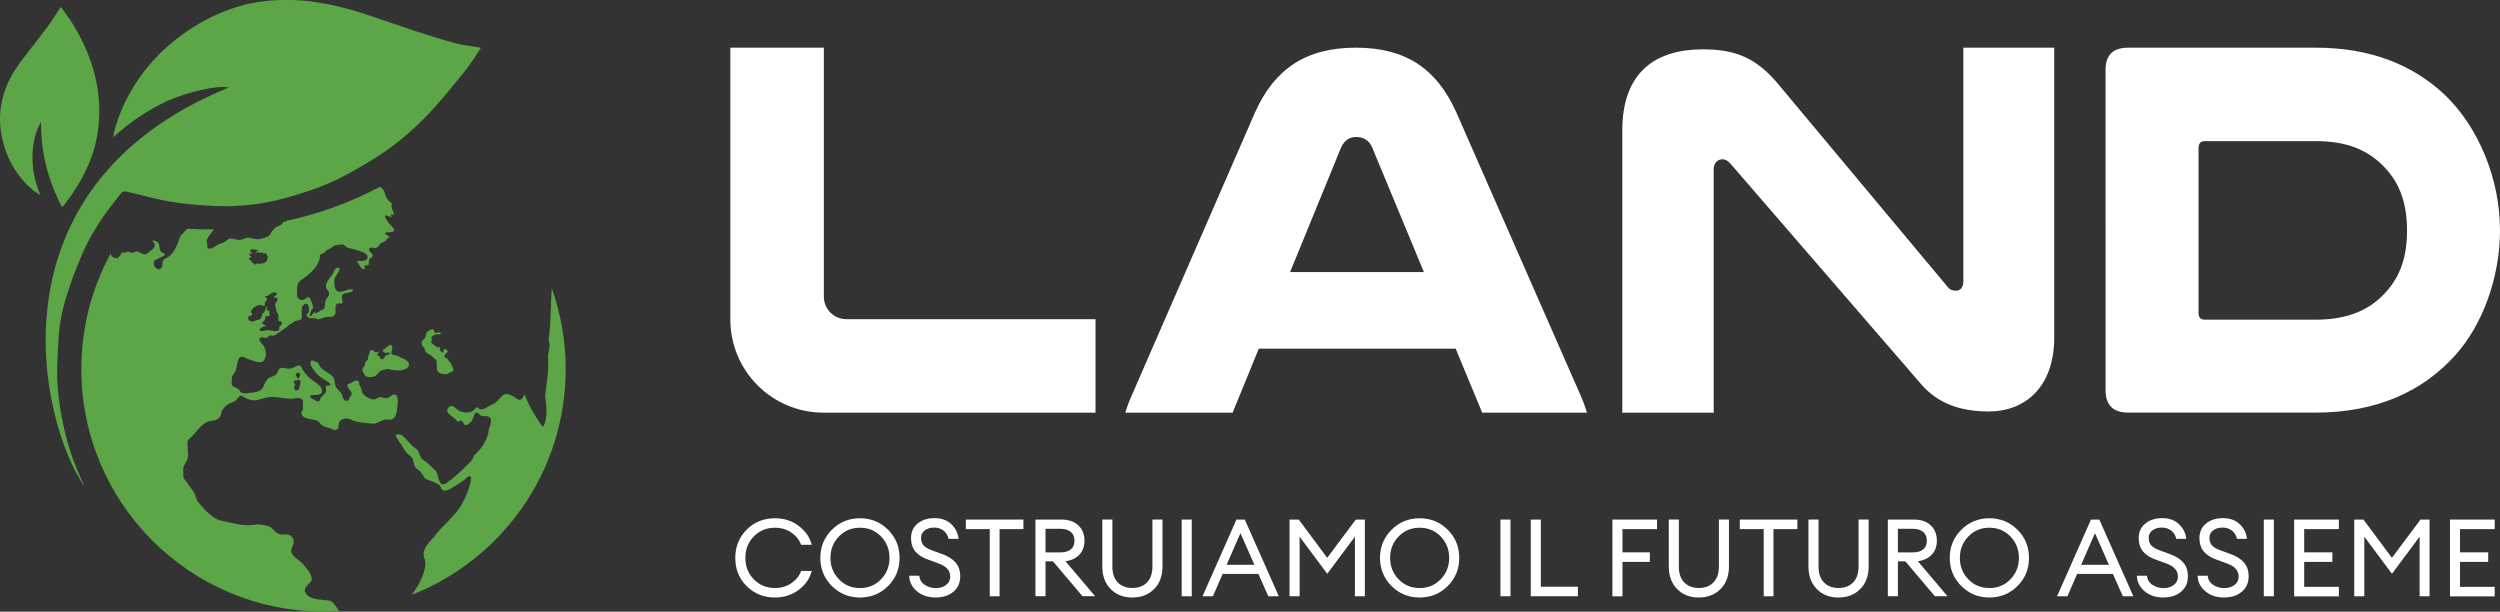<?xml version="1.0" encoding="UTF-8"?>
<svg id="Livello_2" xmlns="http://www.w3.org/2000/svg" viewBox="0 0 419.53 102.65">
  <rect x="0" y="0" width="419.53" height="102.65" fill="#333333" stroke="none"/>
  <defs>
    <style>
      .cls-1 {
        fill: #5ca647;
      }

      .cls-2 {
        fill: #fff;
      }
    </style>
  </defs>
  <g id="Livello_1-2" data-name="Livello_1">
    <g>
      <g>
        <path class="cls-2" d="M130.06,100.27c-1.9,0-3.48-.64-4.76-1.91-1.28-1.27-1.91-2.85-1.91-4.74s.64-3.46,1.91-4.74c1.27-1.28,2.86-1.91,4.76-1.91,1.55,0,2.88.44,4.01,1.31,1.13.87,1.85,1.92,2.15,3.15h-1.78c-.3-.83-.85-1.52-1.64-2.06-.79-.54-1.71-.81-2.74-.81-1.43,0-2.61.49-3.56,1.46-.95.97-1.42,2.17-1.42,3.6s.47,2.63,1.42,3.6c.95.97,2.14,1.46,3.56,1.46,1.04,0,1.95-.27,2.74-.81.79-.54,1.34-1.22,1.64-2.06h1.78c-.3,1.23-1.02,2.28-2.15,3.15-1.13.87-2.47,1.31-4.01,1.31Z"/>
        <path class="cls-2" d="M144.31,100.27c-1.85,0-3.42-.64-4.71-1.93-1.29-1.29-1.94-2.86-1.94-4.72s.65-3.43,1.94-4.72c1.29-1.29,2.86-1.93,4.71-1.93s3.43.64,4.72,1.93,1.93,2.86,1.93,4.72-.64,3.43-1.93,4.72-2.86,1.93-4.72,1.93ZM144.31,98.68c1.41,0,2.59-.49,3.54-1.47.95-.98,1.42-2.18,1.42-3.59s-.47-2.61-1.42-3.59c-.95-.98-2.13-1.47-3.54-1.47s-2.58.49-3.53,1.47c-.95.98-1.42,2.17-1.42,3.59s.47,2.61,1.42,3.59c.95.98,2.12,1.47,3.53,1.47Z"/>
        <path class="cls-2" d="M157.05,100.27c-1.31,0-2.37-.36-3.2-1.07-.83-.71-1.25-1.58-1.28-2.59h1.69c.07.66.38,1.18.93,1.54.55.36,1.16.54,1.84.54s1.28-.17,1.74-.53c.46-.35.69-.82.69-1.4,0-.98-.61-1.7-1.83-2.16l-1.78-.65c-1.02-.35-1.76-.82-2.24-1.4-.48-.58-.72-1.32-.73-2.23,0-1.03.36-1.85,1.1-2.45.73-.61,1.67-.92,2.82-.92,1.21,0,2.17.35,2.87,1.04.71.69,1.1,1.51,1.19,2.44h-1.67c-.16-.64-.46-1.12-.9-1.43-.44-.31-.95-.47-1.53-.47-.63,0-1.15.16-1.57.47-.42.31-.63.74-.63,1.27s.15.96.44,1.27c.29.31.76.59,1.41.82l1.65.6c1.02.36,1.78.84,2.3,1.44.52.6.78,1.37.78,2.31,0,1.08-.38,1.94-1.14,2.58-.76.65-1.75.97-2.95.97Z"/>
        <path class="cls-2" d="M166.09,100.06v-11.27h-4.01v-1.6h9.66v1.6h-4v11.27h-1.65Z"/>
        <path class="cls-2" d="M173.76,100.06v-12.87h4.39c1.18,0,2.12.32,2.81.97.69.65,1.03,1.51,1.03,2.58,0,.94-.28,1.72-.84,2.32-.56.6-1.34.98-2.35,1.12l4.97,5.87h-2.12l-4.95-5.85h-1.25v5.85h-1.69ZM175.45,92.7h2.5c.75,0,1.33-.17,1.74-.5.41-.33.62-.82.62-1.46s-.21-1.13-.62-1.48c-.41-.34-.99-.52-1.74-.52h-2.5v3.95Z"/>
        <path class="cls-2" d="M193.66,98.85c-.93.95-2.14,1.42-3.64,1.42s-2.71-.47-3.64-1.42c-.93-.95-1.4-2.21-1.4-3.8v-7.87h1.69v7.9c0,1.15.3,2.03.91,2.66.6.62,1.42.93,2.45.93s1.84-.31,2.45-.93c.6-.62.91-1.51.91-2.66v-7.9h1.69v7.87c0,1.58-.46,2.85-1.4,3.8Z"/>
        <path class="cls-2" d="M198.3,100.06v-12.87h1.69v12.87h-1.69Z"/>
        <path class="cls-2" d="M201.8,100.06l5.69-12.87h1.4l5.71,12.87h-1.76l-1.67-3.75h-6l-1.63,3.75h-1.74ZM208.16,89.47l-2.32,5.31h4.66l-2.34-5.31Z"/>
        <path class="cls-2" d="M216.41,87.19h1.54l4.77,6.42,4.8-6.42h1.52v12.87h-1.67v-10l-4.64,6.23-4.64-6.23v10h-1.69v-12.87Z"/>
        <path class="cls-2" d="M238.23,100.27c-1.85,0-3.42-.64-4.71-1.93s-1.94-2.86-1.94-4.72.65-3.43,1.94-4.72,2.86-1.93,4.71-1.93,3.43.64,4.72,1.93,1.93,2.86,1.93,4.72-.64,3.43-1.93,4.72-2.86,1.93-4.72,1.93ZM238.23,98.68c1.41,0,2.59-.49,3.54-1.47.95-.98,1.42-2.18,1.42-3.59s-.48-2.61-1.42-3.59c-.95-.98-2.13-1.47-3.54-1.47s-2.58.49-3.53,1.47c-.95.98-1.42,2.17-1.42,3.59s.47,2.61,1.42,3.59,2.12,1.47,3.53,1.47Z"/>
        <path class="cls-2" d="M251.79,100.06v-12.87h1.69v12.87h-1.69Z"/>
        <path class="cls-2" d="M256.88,100.06v-12.87h1.69v11.27h6.22v1.6h-7.9Z"/>
        <path class="cls-2" d="M270.58,100.06v-12.87h7.49v1.6h-5.8v3.9h4.59v1.6h-4.59v5.78h-1.69Z"/>
        <path class="cls-2" d="M288.72,98.85c-.93.95-2.15,1.42-3.64,1.42s-2.71-.47-3.64-1.42c-.93-.95-1.4-2.21-1.4-3.8v-7.87h1.69v7.9c0,1.15.3,2.03.91,2.66.6.62,1.42.93,2.45.93s1.84-.31,2.45-.93c.6-.62.91-1.51.91-2.66v-7.9h1.69v7.87c0,1.58-.47,2.85-1.4,3.8Z"/>
        <path class="cls-2" d="M295.97,100.06v-11.27h-4.01v-1.6h9.66v1.6h-4.01v11.27h-1.65Z"/>
        <path class="cls-2" d="M312.16,98.85c-.93.95-2.15,1.42-3.64,1.42s-2.71-.47-3.64-1.42c-.93-.95-1.4-2.21-1.4-3.8v-7.87h1.69v7.9c0,1.15.3,2.03.91,2.66.6.62,1.42.93,2.45.93s1.84-.31,2.45-.93c.6-.62.91-1.51.91-2.66v-7.9h1.69v7.87c0,1.58-.47,2.85-1.4,3.8Z"/>
        <path class="cls-2" d="M316.8,100.06v-12.87h4.39c1.18,0,2.12.32,2.81.97.69.65,1.03,1.51,1.03,2.58,0,.94-.28,1.72-.84,2.32-.56.6-1.35.98-2.35,1.12l4.97,5.87h-2.12l-4.95-5.85h-1.25v5.85h-1.69ZM318.49,92.7h2.5c.75,0,1.33-.17,1.74-.5.41-.33.62-.82.62-1.46s-.21-1.13-.62-1.48c-.41-.34-.99-.52-1.74-.52h-2.5v3.95Z"/>
        <path class="cls-2" d="M333.84,100.27c-1.85,0-3.42-.64-4.71-1.93s-1.94-2.86-1.94-4.72.65-3.43,1.94-4.72,2.86-1.93,4.71-1.93,3.43.64,4.72,1.93,1.93,2.86,1.93,4.72-.64,3.43-1.93,4.72-2.86,1.93-4.72,1.93ZM333.84,98.68c1.41,0,2.59-.49,3.54-1.47.95-.98,1.42-2.18,1.42-3.59s-.48-2.61-1.42-3.59c-.95-.98-2.13-1.47-3.54-1.47s-2.58.49-3.53,1.47c-.95.98-1.42,2.17-1.42,3.59s.47,2.61,1.42,3.59,2.12,1.47,3.53,1.47Z"/>
        <path class="cls-2" d="M345.2,100.06l5.69-12.87h1.4l5.71,12.87h-1.76l-1.67-3.75h-6l-1.63,3.75h-1.74ZM351.56,89.47l-2.32,5.31h4.66l-2.34-5.31Z"/>
        <path class="cls-2" d="M363.07,100.27c-1.31,0-2.37-.36-3.2-1.07-.83-.71-1.25-1.58-1.28-2.59h1.69c.07.66.38,1.18.93,1.54s1.16.54,1.84.54,1.28-.17,1.74-.53c.46-.35.69-.82.69-1.4,0-.98-.61-1.7-1.83-2.16l-1.78-.65c-1.02-.35-1.76-.82-2.24-1.4s-.72-1.32-.73-2.23c0-1.03.36-1.85,1.1-2.45.73-.61,1.67-.92,2.82-.92,1.21,0,2.17.35,2.87,1.04.71.69,1.1,1.51,1.19,2.44h-1.67c-.16-.64-.46-1.12-.9-1.43-.44-.31-.95-.47-1.53-.47-.63,0-1.15.16-1.57.47-.42.31-.63.74-.63,1.27s.15.96.44,1.27c.29.31.76.59,1.41.82l1.65.6c1.02.36,1.78.84,2.3,1.44.52.6.78,1.37.78,2.31,0,1.08-.38,1.94-1.14,2.58-.76.65-1.75.97-2.95.97Z"/>
        <path class="cls-2" d="M373.26,100.27c-1.31,0-2.37-.36-3.2-1.07-.83-.71-1.25-1.58-1.28-2.59h1.69c.07.66.38,1.18.93,1.54s1.16.54,1.84.54,1.28-.17,1.74-.53c.46-.35.69-.82.69-1.4,0-.98-.61-1.7-1.83-2.16l-1.78-.65c-1.02-.35-1.76-.82-2.24-1.4s-.72-1.32-.73-2.23c0-1.03.36-1.85,1.1-2.45.73-.61,1.67-.92,2.82-.92,1.21,0,2.17.35,2.87,1.04.71.69,1.1,1.51,1.19,2.44h-1.67c-.16-.64-.46-1.12-.9-1.43-.44-.31-.95-.47-1.53-.47-.63,0-1.15.16-1.57.47-.42.31-.63.74-.63,1.27s.15.96.44,1.27c.29.31.76.59,1.41.82l1.65.6c1.02.36,1.78.84,2.3,1.44.52.6.78,1.37.78,2.31,0,1.08-.38,1.94-1.14,2.58-.76.65-1.75.97-2.95.97Z"/>
        <path class="cls-2" d="M379.89,100.06v-12.87h1.69v12.87h-1.69Z"/>
        <path class="cls-2" d="M384.99,100.06v-12.87h7.5v1.6h-5.82v3.9h4.73v1.6h-4.73v4.19h5.82v1.6h-7.5Z"/>
        <path class="cls-2" d="M395.08,87.19h1.54l4.77,6.42,4.8-6.42h1.52v12.87h-1.67v-10l-4.64,6.23-4.64-6.23v10h-1.69v-12.87Z"/>
        <path class="cls-2" d="M411.14,100.06v-12.87h7.5v1.6h-5.82v3.9h4.73v1.6h-4.73v4.19h5.82v1.6h-7.5Z"/>
      </g>
      <g>
        <path class="cls-2" d="M265.36,66.66c.43.95.69,1.72.95,2.59h-17.58l-4.45-10.74h-33.04l-4.39,10.74h-18.01c.26-.86.52-1.64.95-2.59l20.86-47.89c3.28-7.24,8.53-10.77,16.89-10.77s13.53,3.53,16.81,10.77l21.03,47.89ZM238.95,45.66l-8.66-20.86c-.52-1.29-1.55-1.81-2.67-1.81-1.03,0-1.98.43-2.59,1.81l-8.54,20.86h22.46Z"/>
        <path class="cls-2" d="M344.73,56.55c0,8.79-5.26,12.5-10.95,12.5-4.91,0-8.62-1.38-11.38-4.57l-31.97-36.97c-.43-.52-.86-.78-1.38-.78-.78,0-1.47.6-1.47,1.64v40.88h-15.34V21.9c0-9.91,5.69-13.62,13.53-13.62,5.52,0,8.96,1.47,12.58,5.77l28.44,34.04c.43.6.95.69,1.47.69.69,0,1.21-.52,1.21-1.55V8h15.25v48.55Z"/>
        <path class="cls-2" d="M388.59,8c9.39,0,16.37,2.98,21.55,7.8,5.77,5.43,9.39,14.24,9.39,22.82,0,7.8-2.84,15.81-7.5,20.98-5.34,5.96-13.01,9.64-23.44,9.64h-31.46c-2.5,0-3.79-1.23-3.79-3.77V11.68c0-2.45,1.29-3.68,3.79-3.68h31.46ZM370.06,23.68c-.78,0-1.12.35-1.12,1.23v27.51c0,.88.34,1.23,1.12,1.23h18.53c5.52,0,9.22-1.75,11.72-4.56,2.24-2.45,3.62-5.56,3.62-10.38,0-5.3-1.64-8.63-4.31-11.17-2.5-2.37-5.77-3.86-11.03-3.86h-18.53Z"/>
        <path class="cls-2" d="M142.02,53.56c-2.08,0-3.77-1.69-3.77-3.77V8h-15.69v45.61c0,8.64,7,15.64,15.64,15.64h45.64v-15.69h-41.82Z"/>
      </g>
      <g>
        <path class="cls-1" d="M10.22,1.17c.67.95,1.39,1.89,2.02,2.9,1.23,1.96,2.22,4.04,2.98,6.22,1.23,3.52,1.7,7.12,1.32,10.84-.53,5.1-2.77,9.43-5.87,13.39-.05.06-.15.08-.31.17-2.3-4.46-3.52-9.15-3.47-14.19-1.56,2.39-2.21,7.4-.1,12.27-.46-.32-.96-.59-1.37-.95-2.26-1.97-3.84-4.38-4.71-7.28-.8-2.67-.97-5.36-.28-8.06.54-2.13,1.53-4.07,2.83-5.83,1.48-2,3.05-3.93,4.54-5.93.84-1.12,1.58-2.32,2.42-3.56Z"/>
        <path class="cls-1" d="M80.04,7.88c-1.22-.2-2.46-.31-3.64-.63-2.14-.57-4.27-1.24-6.38-1.93-3.02-.99-6.01-2.05-9.03-3.05-2.6-.86-5.25-1.5-7.96-1.91-3.02-.46-6.02-.5-9.04-.12-2.67.34-5.21,1.13-7.65,2.22-2.6,1.17-4.99,2.67-7.2,4.46-2.56,2.07-4.73,4.49-6.5,7.27-1.48,2.32-2.59,4.79-3.36,7.43-.13.45-.18.92-.26,1.38,2.73-2.45,5.67-4.48,8.94-6,3.33-1.55,8.85-2.8,10.4-2.3C-2.89,31.55,6.95,71.48,14.18,81.58c-.84-1.74-1.59-3.53-2.22-5.35-.71-2.07-1.22-4.23-1.63-6.39-.38-2.04-.65-4.13-.72-6.2-.08-2.27.1-4.55.22-6.82.13-2.51.65-4.97,1.41-7.36.72-2.3,1.58-4.56,2.53-6.77,1.64-3.81,4-7.18,6.64-10.35.13-.16.49-.26.71-.21,2.44.55,4.84,1.26,7.3,1.68,2.41.41,4.85.62,7.29.74,4.19.21,8.34-.22,12.38-1.37,2.52-.72,5.04-1.51,7.42-2.57,2.36-1.04,4.6-2.38,6.82-3.71,3.48-2.09,6.59-4.68,9.39-7.59,2.29-2.38,4.35-4.99,6.44-7.56.92-1.14,1.66-2.43,2.54-3.73-.31-.06-.49-.1-.67-.13Z"/>
        <path class="cls-1" d="M60.84,61.9c-.07.45.03.48.28.77.09.74,1.16.69,1.69.5.47-.15.64-.71,1.08-.93.34-.17.73-.18,1.05-.33,1.01.2,2.61.54,3.47-.23l.08-.11c.71-1.03-1.3-1.56-1.97-1.91-.22-.06-.72-.05-.83-.34-.1-.27.27-.69.13-.99-.05-.15-.13-.45-.26-.47-.18-.03-.43.28-.64.4-.18.19-.67.4-.71.62.25.29.54.47.9.25.18-.02.39.2.29.28-.14.13-.48.14-.71.31-.17.2-.34.62-.64.59-.23-.05-.28-.53-.59-.64-.31-.27-.02-.35.11-.6.05-.13-.46.1-.65.04-.4,0,0-.45-.3-.38-.18.05-.43.12-.52.14-.11.04-.03.37-.18.62-.19.29-.15.74-.22.9-.08.1-.3.25-.4.39-.12.13,0,.27-.06.44-.06.24-.36.43-.42.68Z"/>
        <path class="cls-1" d="M73.4,62.19c.17.57,1.18.64,1.57.59l.11-.04c.21-.15.92-.37,1.04-.62-.17-.66-.52-1.36-.99-1.78-.03-.17,0-.31-.17-.25-.18.06-.34-.12-.38-.32-.12-.36.58-.46.55-.88-.13-.18-.43-.44-.65-.24-.04.27-.11.75-.45.36l-.2-.28c-.1-.13.02-.34,0-.45-.04-.09-.31.01-.46-.03-.34-.18-.72-.48-.99-.74-.17-.23.13-.37.15-.45-.17-.27-.25-.48.1-.72.31-.25.72-.29,1.06-.23.17.02.44-.29.23-.32-.44-.15-.53.16-.84.09-.27-.14-.29-.64-.5-.67-.41.21-.91.29-1.09.79.03.28-.11.66-.31.89-.25.22-.5.39-.41.72.02.32.1.54.38.69.14.18.13.54.28.74.33.39.96.53,1.3.97.24.29.71.39.54.76-.04.15.02.4.05.6-.02.42-.1.46.09.81Z"/>
        <path class="cls-1" d="M92.19,56.16c-.1.53-.18.91,0,1.4.17.69-.26,1.61-.23,2.43.2,2.08-.27,4.45-.48,6.48.25,1.59.45,3.51-.23,4.99-.07.11-.17.15-.26.09-1.14-1.63-2.26-3.46-2.91-5.28-.14-.11-.34.82-.85.81-.21.03-.41-.07-.57-.2-.46-.43-1.35-.83-1.98-.73-.73.39-1.16,1.28-1.89,1.66-.73.2-1.48,1.01-2.24.87l-.1-.06c-.25-.23-.42-.38-.62-.17-.62,1.05-2.27.96-3.16.24-.31-.29-.79-.76-1.17-.49-1.34.97.66,1.69,1.18,2.43.25.35.44-.12.73-.07.31.07.41.86.77.77.36-.03.87-.5,1.12-.95.54-1.18.4-1.61,1.42-.63.18.1.39.08.62.07,1.46-.05,1.11,1.24.71,2.15-.17,1.77-1.15,3.23-2.42,4.4-.29.47-.39.93-.82,1.27-1.33,1.32-2.54,2.52-4.08,3.55-1.18.52-1.11-1.38-1.51-2.05-.24-.42-.83-.7-1.18-1.14-.39-.5-.96-.69-1.35-1.11-.32-.48-.35-1.15-.8-1.54-.97-.58-1.65-1.72-2.49-2.36-.35-.17-1-.1-1.02.05.11.37.42.68.63,1.11.5.64.85,1.47,1.42,2.03.38.26.82.63.91,1.12.12.6.16,1.07.73,1.46.63.34.91,1.19,1.36,1.61.76.35,1.47.42,2.27,1.02.47.36.19.87.82.92.3.05.61-.07.89-.18,1.01-.62,2.27-1.31,3.04-2.06.57-.48.65.14.56.56-.23,1.37-.93,2.98-1.63,4.2-1.15,1.9-3.24,3.44-4.54,5.26-.85.94-2.06,2.09-1.69,3.43.79,1.46-.61,4.5-2.12,6.33,15.16-5.92,25.9-20.65,25.9-37.9,0-4.75-.82-9.31-2.32-13.55-.16,1.19-.13,5.22-.43,7.75Z"/>
        <path class="cls-1" d="M66.17,66.23c-.33-.08-.69.38-1.09.53-.47.2-1.03-.16-1.38-.13-.17.05-.36.14-.5.24-.66.49-1.86-.23-2.31-.85-.24-.26-.17-.62-.28-.93-.1-.2-.29-.35-.32-.56-.04-.2.02-.45-.16-.57-.25-.2-.78-.06-1.04.19-.31.28-.82.22-.8.53-.02.64.99.98.66,1.62-.18.25-.31.42-.35.64-.12.42-.69.43-.93.06-.17-.3-.22-.67-.38-.95-.13-.3-.52-.55-.72-.85-.46-.39-.31-1.37-.64-1.92-.69-.69-1.5-.96-2.16-1.67-.27-.39-.26-.77-.57-.81-.66-.31-1.24-.66-1.06.44.47,1.05,1.35,1.92,2.33,2.5.23.14,1.5.83.8.95-.23.02-.57.02-.61.19-.04.36.23.63-.02.99-.26.42-.69.59-.87,1.04-.14.38-.28.6-.6.42-.27-.17-.81-.39-1.05-.61-.21-.21,0-.34.17-.41.71-.08,1.56.06,1.72-.52.11-.93-.73-1.38-1.55-1.96-.79-.54-1.52-1.43-1.88-2.23-.09-.13-.19-.23-.32-.27-.47-.08-.9.42-1.45.51-.77.21-1.81-.65-2.16.46-.14.59-.65.79-1.18.96-.73.22-1.05,1.04-1.29,1.69-.31.66-1.13.86-1.77.93-.77.02-1.56.36-2.06-.15-.35-.71-1.07-.63-1.4-1.09-.13-.31-.05-.78-.05-1.16-.03-.44.55-.88.7-1.42.17-.68.21-1.35.48-1.92.38-.47.89-.24,1.36.04.75.22,1.94.86,2.64.52.69-.59.68-1.89.17-2.64-.28-.49-1.19-1.06-.45-1.43.45-.12,1.01.34,1.23-.15.19-.41.51-.05.99-.18.81-.54,2-1.22,2.61-1.88.09-.04.2-.09.31-.1.17-.1.22-.29.5-.4.44-.23,1.14-.04,1.22-.66.05-.84-.33-2.02.68-2.3.51-.04.64,1.12.41,1.51-.15.22-.37.26-.35.38.06.15.42.53.69.57.25-.03.65-.1,1.03.09.43.23.93-.15,1.5-.3.53-.1,1.17.14,1.5-.33.3-.3.19-.78.18-1.29-.02-.59.41-.77.92-.65.23.02.32-.12.27-.43-.33-.96-.02-1.28.91-1.38,1.43-.33.85-.84-.25-.43-1.48.61-2.09.17-2.05-1.44-.16-.68.71-1.34.9-2.01-.03-.71-.93-.23-1.05.51-.39.85-1.64,1.62-1.12,2.74.26.33.58.71.3,1.15-.18.29-.42.53-.52.89-.09.36-.06.97-.2,1.2-.08.24-.4.23-.64.37-.22.14-.45.37-.66.44-.2.05-.41-.22-.49-.11-.28.61-.75.94-.59.25.07-.18.09-.46.21-.64.18-.21.35-.34.3-.61-.13-.37-.38-1.18-.59-1.46-.23-.27-.64.13-1.01.32-.43.23-1.04-.19-1.07-.63.03-.79-.22-1.78.39-2.45,1.31-.93,2.8-1.99,3.33-3.59.14-.39.02-.65.14-.86.08-.18.46-.21.62-.32.2-.2.53-.56.85-.64.32-.12.62-.48,1.04-.64.58-.08.73-.15,1.25-.15.45.11.63.5.9.57.84.17,1.94.47,2.81.87.37.19.54.49.46.86-.23.7-1.41.4-1.74.5.05.23.28.43.42.74.13.29.44.58.74.61.37.07.08-.19.02-.43-.1-.22.61-.2.74-.29.12-.24-.03-.44.08-.76.07-.24.26-.42.42-.53.78-.4-.78-.96-.33-1.52.36-.31.99.31,1.43-.25.25-.34.52-.67.75-.71.28-.09.46-.15.68-.5.22-.32.59-.33.48-.47-.07-.12-.83-.44-.77-.58.22-.22.81-.12,1.13-.21,1.19-.17-.47-1.25-.73-1.88-.23-.31-.42-.69-.34-.81.07-.23.59.09.9.16.15.02.2.02.14-.08-.37-.52.11-.22.35-.26.19-.4-.3-.83-.33-1.42,0-.2.08-.38.04-.48-.45-.38-1.04-.93-1.13-1.64-.06-.26-.14-.52-.31-.71-.15-.17-.41-.33-.48-.48-5.36,2.85-10.75,4.66-15.83,5.76-.02.04-.04.09-.07.12-.09.14-.34-.05-.41.03-.21.76-1.08.62-1.53,1.18-.27.29-.52.65-.71,1.02-.47.43-1.05.55-1.71.68-.67.15-1.41-.23-1.99-.23-.41.05-.96.44-1.47.38-.51,0-1.12-.33-1.58-.21-.48.16-.83.69-1.39.78-.45.08-.85.43-1.35.71-.24.11-.63.28-.85.13-.27-.16-.07-.59-.13-.77-.26-.4-.04-.84.23-1.25.27-.35.57-.76.9-1.17-1.61.03-3.13,0-4.54-.08-.4.43-.79.86-1.14,1.27-.53,1.47-.95,2.98-2.51,3.73-.87.35-.1,1.59-1.01,1.78-.69.1-1.35-1.14-.62-1.55.38-.24,1.02-.46,1.41-.72.17-.13.2-.26.06-.36-.16-.13-.53-.25-.66-.47-.21-.3-.12-.83-.27-1.16-.14-.36-.67-.57-.98-.57-.31-.04.24.26.33.73.07.65-.85.98-1.29,1.45-.53.45-1.21-.21-1.64-.35-.33-.03-.72.31-.96.26-.27-.06-.55-.31-.87-.17-.3.14-.51.27-.53.13-.04-.13-.03-.26-.21-.04-.25.28-.47.91-.86.97-.39.05-1.01-.26-1.05-.68,0-.06-.04-.06-.05-.04-3.12,5.75-4.89,12.34-4.89,19.34,0,22.47,18.21,40.68,40.68,40.68.86,0,1.71-.04,2.56-.09-.53-.83-1.05-1.71-1.66-1.76-1.28-.19-3.67-.04-4.09-1.66-.02-.7.91-1.25,1.16-1.73.12-1.13-.91-2-1.54-2.85-.91-.87-2.53-1.48-1.63-2.99.54-1.06-.38-2.12-1.57-1.84-.92.14-1.51-.68-2.14-1.23-.63-.38-1.52-.43-2.18-.49-2.35.46-4.22-.24-6.56-.73-1.28-.5-2.75-2.13-3.57-3.19-.24-.41-.26-.94-.52-1.37-.54-.82-1.24-1.68-1.75-2.44-.15-.4-.04-.94-.1-1.43-.02-.8.83-1.51.82-2.35-.04-.86-.07-1.49-.11-2.32.05-.27.33-.52.52-.72.67-.53,1.1-1.28,1.7-1.85.37-.28.67-.59,1-.78.58-.27,1.48-.13,1.99-.6.23-.16.36-.44.44-.7.14-.76.58-1.32,1.31-1.74.35-.19.77-.28,1.07-.51.36-.23.53-.76.86-.84.47-.08.87.5,1.31.54,1.18.62,2.4-.25,3.62-.34,1.18-.08,2.15.25,3.29.26.56.16,1.17-.22,1.72-.06.91.26.43.8.59,1.54.06.43-.44.85-.27,1.14.54,1.16,2.26.57,3,1.38.39.59.94.79,1.62.93.43.15,1.05.58,1.43.16.23-.24.17-.57.21-.86.14-1.02,1.63-1.07,2.34-.55,1.1.4,2.38.45,3.57.53.74-.06,1.5-.85,2.36-.66,1.66.2,1.49-2.05,1.64-3.22,0-.46-.18-.97-.52-1.03ZM41.78,43.27c.13-.01.23-.02.4-.04-.13-.21-.25-.4-.37-.58q.18-.24.62.01c-.05-.07-.08-.18-.15-.2-.24-.08-.31-.28-.24-.46.08-.21.27-.2.49-.14.24.06.51.04.78.06-.16.18-.29.33-.41.48.02.02.05.04.07.07.1-.07.2-.15.3-.22.27.23.58.24.81.04.03.1.05.19.09.32.13-.06.24-.1.35-.15.33.25.45.57.36.99-.09.4-.32.65-.74.77-.02,0-.1-.07-.14-.05-.27.12-.52.2-.78,0-.02-.01-.07,0-.09.02-.17.17-.3.36-.56.04-.13-.15-.41-.17-.41-.47,0-.05-.1-.13-.15-.13-.31.01-.22-.18-.22-.35ZM41.67,53.19c.03-.23.45-.12.65-.42.19-.18-.4-.32-.16-.56.17-.53.75-.85,1.28-1.03.21-.14,1.39.5.97-.12-.04-.27.28-.59.41-.85.04-.14-.36-.37-.35-.46-.03-.11.29-.03.48-.13.22-.1.4-.36.64-.45.29-.17,1.24-.16.75.33-.12.12-.41.26-.43.35-.08.12.64-.02.66.33.07.31-.45.64-.41.95.02.26.2.54.18.87,0,.41.34.6.38.91.03.25-.04.65-.01.88,0,.2.54-.06.59.42.07.31-.37.54-.45.65v.1c.22.98-1.14.48-1.69.46-.52-.14-1.23.37-1.65,0,.11-.41.75-.65,1.05-.71.18-.1-.51-.31-.56-.5-.08-.19.39-.28.47-.55.1-.2.02-.53.12-.58.07-.1.32.03.48-.02.25,0,.21-.83.07-.91-.12-.09-.43-.05-.42-.2,0-.17.3-.58.08-.49-.22.07-.31.58-.37.79-.1.18-.31.25-.42.5-.12.39-.19.83-.57.89-.31.03-.51.09-.74.23-.46.24-1.22-.05-1.02-.68ZM50.11,62.51c.06-.01.23.21.25.33.04.4-.18.68-.46.66-.08-.17-.14-.29-.19-.42-.04-.1-.11-.27-.08-.3.14-.12.3-.24.48-.27ZM50.23,65.07c-.04.29-.15.41-.43.4-.06,0-.11.07-.17.1-.34-.33-.36-.58-.07-1.1-.24-.18-.4-.39-.06-.69.24.32.34.02.49-.1.11.05.24.08.33.15.07.05.15.15.14.21-.07.34-.19.68-.24,1.02Z"/>
      </g>
    </g>
  </g>
</svg>